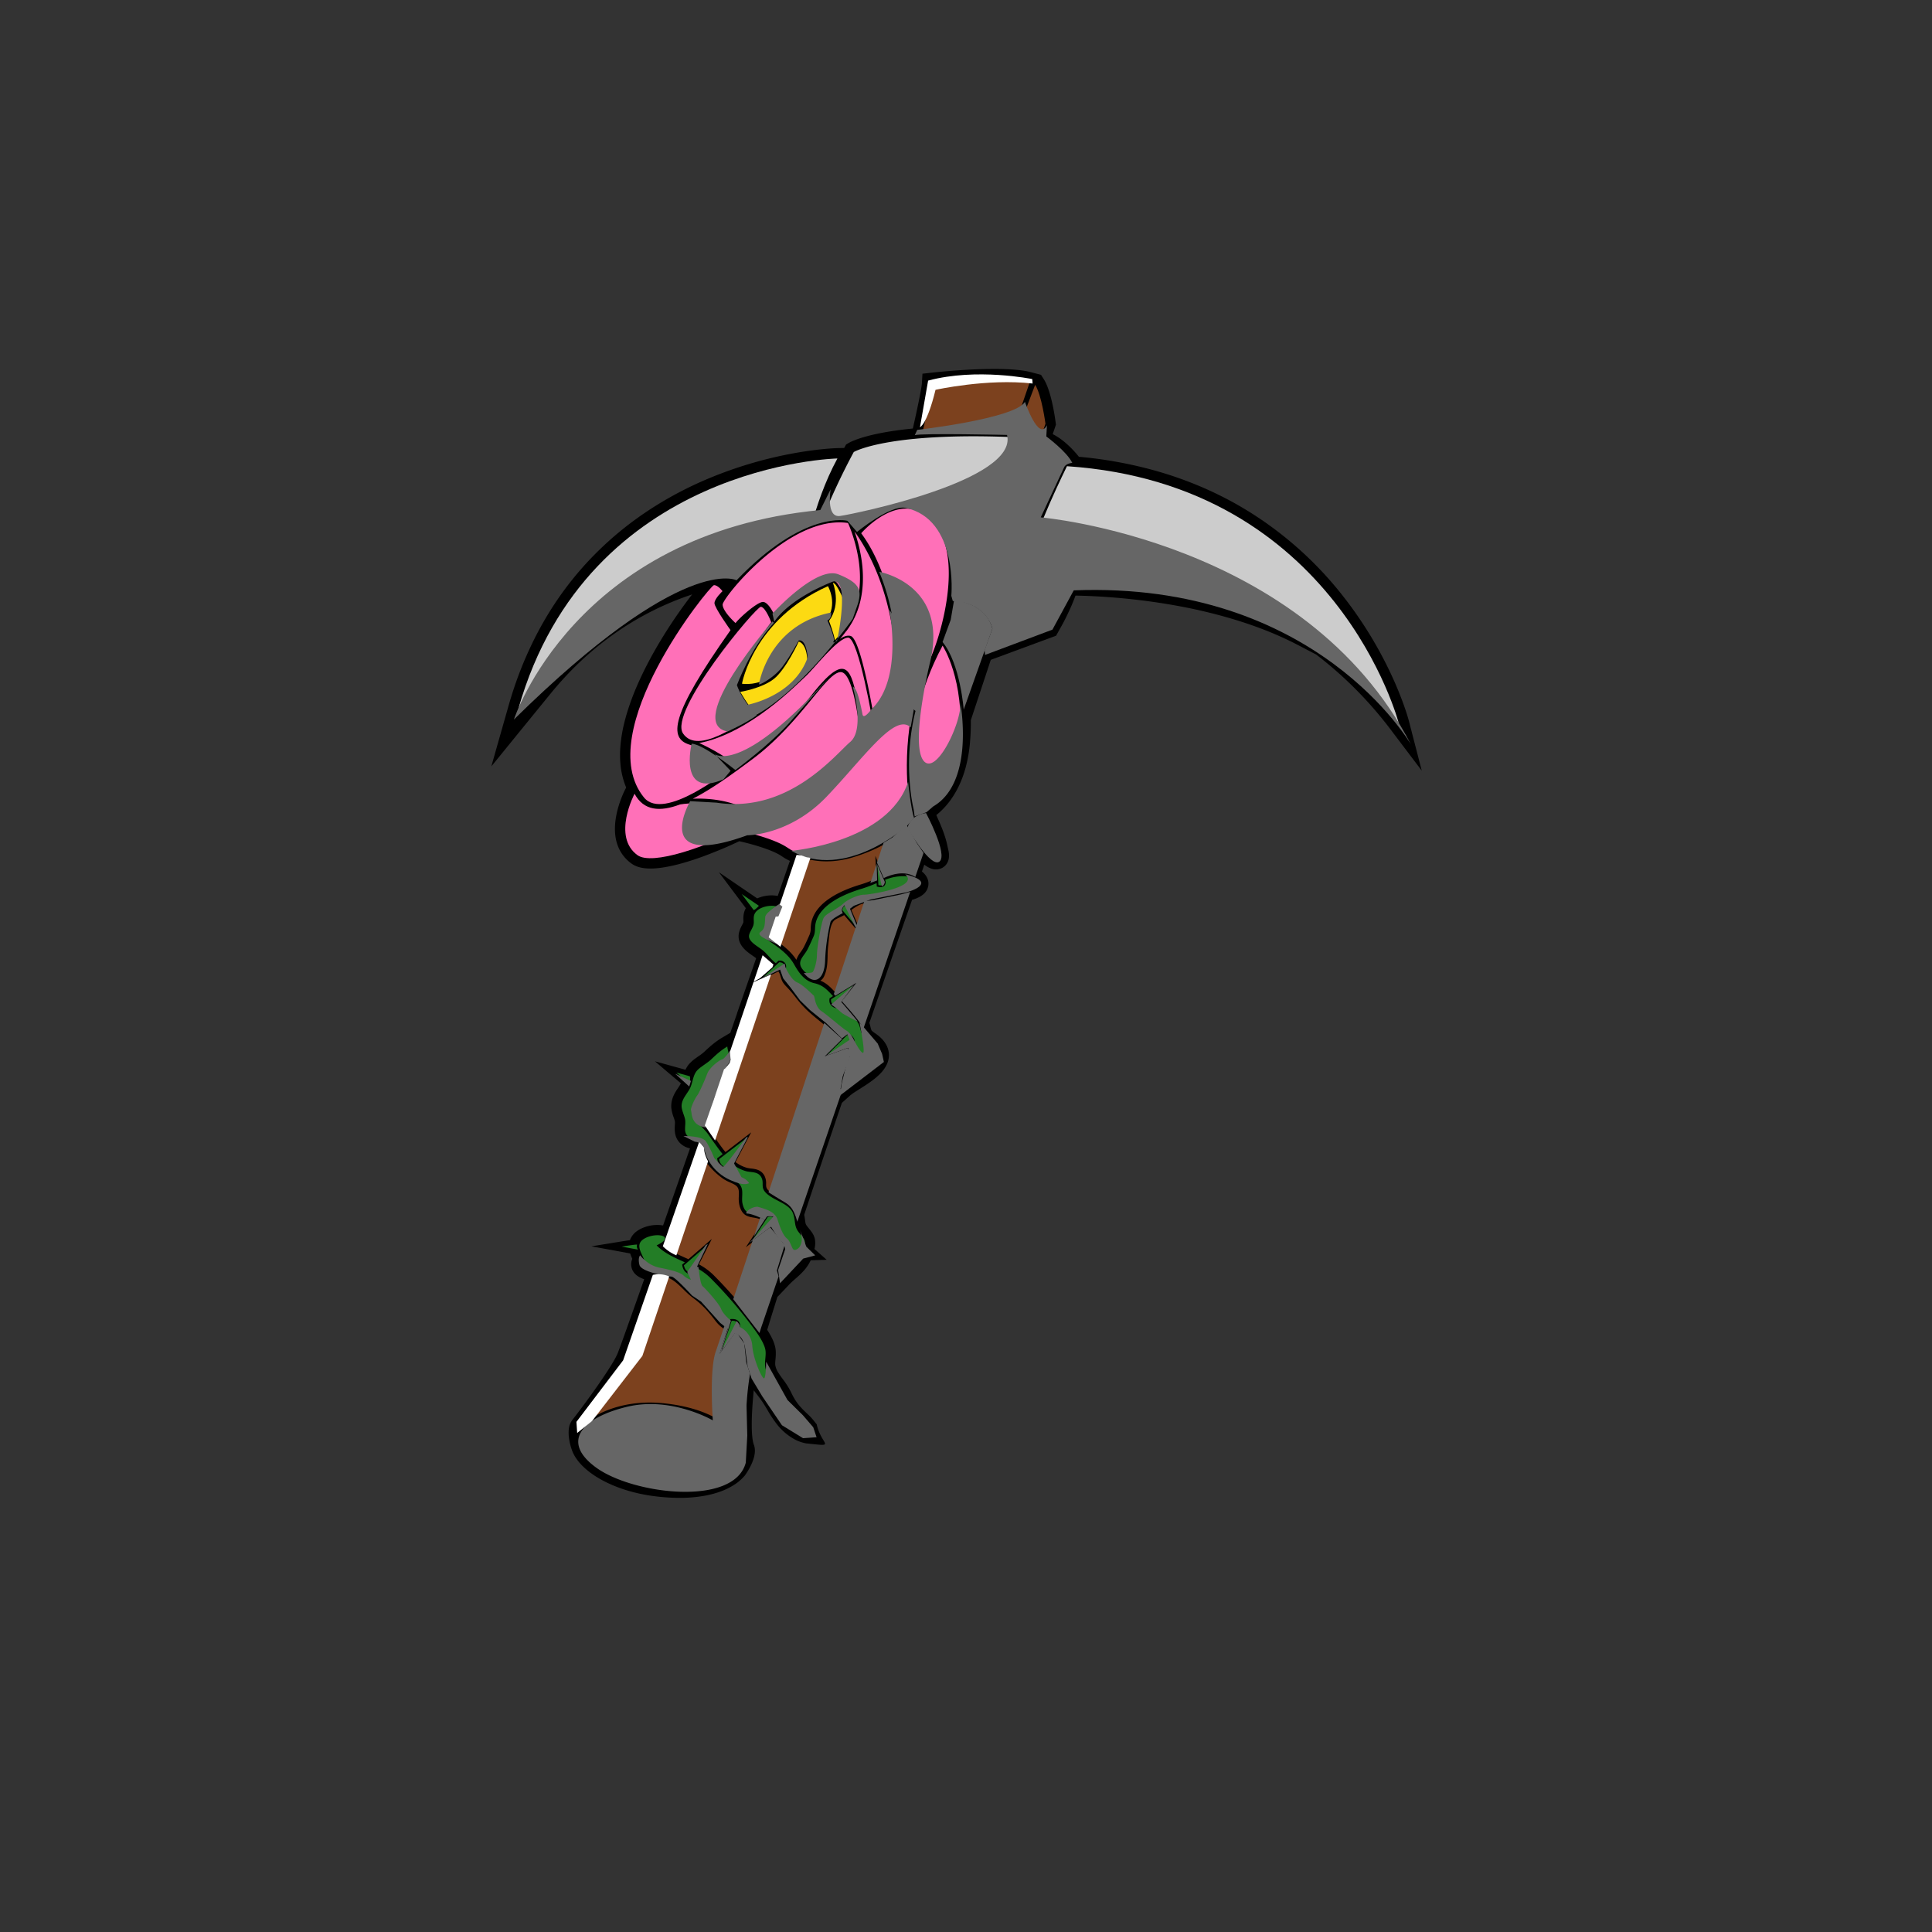 <svg xmlns="http://www.w3.org/2000/svg" viewBox="0 0 2000 2000"><rect x="0" y="0" width="2000" height="2000" fill="#333333" stroke="none"/><defs><style>.cls-1{isolation:isolate;}.cls-2{fill:#ff70b8;}.cls-3{fill:#fcda12;}.cls-4{fill:#ccc;}.cls-5{fill:#237d26;}.cls-6{fill:#7c411e;}.cls-7{fill:#666;mix-blend-mode:multiply;}.cls-8{fill:#fff;mix-blend-mode:soft-light;}</style></defs><g class="cls-1"><g id="Pickaxe_Outline" data-name="Pickaxe Outline"><path d="M1471.78,797.76l-6.48-8.56-22-29.06-3.77-5a406.37,406.37,0,0,0-77-77.54l-18.7-9.78a352,352,0,0,0-37.54-16.8q-7.15-2.73-14.36-5.17-5.24-1.79-10.48-3.42a531.12,531.12,0,0,0-60.3-14.85c-15.6-2.92-30.51-5.08-44.17-6.67-18-2.1-33.89-3.21-46.25-3.79-7-.33-12.87-.49-17.4-.56-1.55,4.34-3.37,8.75-5.25,12.94-2.64,5.93-5.39,11.41-7.61,15.64l-2.16,3.88-5.06,9.07-5.36,2-9.17,3.38-28.92,10.68-14.32,5.29-9.82,3.62-1.5,4.52-.3.91-3.14,9.51-3.42,10.32-6.86,20.72-.84,2.55L1005,745.53c.09,7.07-.15,14.56-.82,22.46a147.75,147.75,0,0,1-4.55,26.55c-.87,3.19-1.83,6.22-2.86,9.09-1.15,3.19-2.39,6.18-3.69,9-7,15.07-16,24.89-23.8,31.12.34.73.63,1.41.86,2s.46,1.11.67,1.57c3.63,8,8.07,18.5,10.19,29.45.05.22.15.68.26,1.12,1,4.19,2.65,11.21-1.72,17A13.23,13.23,0,0,1,969.38,900h-.56c-3.71,0-7.46-1.51-12-4.85l-2.46,7c4.13,3.38,5.89,6.88,6.5,9.89a13.93,13.93,0,0,1-1.71,9.86c-2.92,4.93-8.67,7.76-15,9.63-.13.39-.27.77-.4,1.17-7.45,21.32-17.75,50.87-29.51,84.83q-1.65,4.8-3.35,9.71t-3.37,9.74c-.73,2.11-1.47,4.24-2.2,6.38q-2.43,7-4.9,14.19l-.47,1.36c.5,1.51.86,2.93,1.18,4.22a19.41,19.41,0,0,0,1.1,3.56,17.87,17.87,0,0,0,3.09,2.51l.67.48a49.2,49.2,0,0,1,5.13,4c8.32,7.66,9.51,15.4,9,20.54a22.92,22.92,0,0,1-1.92,7.28c-2.57,5.84-7.38,10.86-12.92,15.28-.44.36-.89.71-1.35,1.06-2.66,2-5.46,4-8.24,5.78-2,1.28-3.89,2.51-5.77,3.69l-3.82,2.43a56,56,0,0,0-6,4.26l-8.58,7.7c-13.46,39.52-25.55,75.34-36.08,107q-1.15,3.48-2.29,6.89l-.67,2c.44,2,.68,3.81.89,5.39.44,3.37.63,4.41,1.92,6.08.78,1,1.49,1.89,2.11,2.67l.3.37c2.68,3.35,5,6.31,5.87,10.69a23.46,23.46,0,0,1-.46,10.14l4.77,4.22,1.67,1.48,6.23,5.51-8,.24-8.52.25a44.09,44.09,0,0,1-7.45,11.11,100.49,100.49,0,0,1-8.28,7.92c-2.45,2.16-5,4.4-7.42,7l-2.54,2.68-4.8,5.06-4,4.19q-1.62,5.13-3.12,9.93l-2.5,8q-2.09,6.75-3.93,12.83l-.86,2.86-.14.46a79.23,79.23,0,0,1,4.93,8.64,40.23,40.23,0,0,1,3.47,9.79,29.89,29.89,0,0,1,.43,3.32,53.84,53.84,0,0,1-.29,8.84c-.11,1.31-.23,2.58-.27,3.7a13.32,13.32,0,0,0,.09,2.36,20.25,20.25,0,0,0,2.87,7.23c.26.43.53.87.81,1.31,1.2,1.86,2.6,3.77,4.08,5.8a83,83,0,0,1,8.59,13.64c1.18,2.51,2.31,4.68,3.5,6.68,3.65,6.14,7.83,10.56,15.32,17.47a58.8,58.8,0,0,1,5.42,6.18c.72.89,1.48,1.83,2.27,2.79a46.92,46.92,0,0,0,3,9.13,59.22,59.22,0,0,0,3.37,6.36c2.51,4.21,3.69,5.75-.6,5.79-2.82,0-8-.6-16.78-1.54a40.79,40.79,0,0,1-11.59-4c-1.46-.81-2.83-1.65-4.14-2.49a60.35,60.35,0,0,1-13.42-12,120.66,120.66,0,0,1-10.55-15.6l-.3-.5c-1.25-2.09-2.55-4.26-3.94-6.47-2.25-3.6-5.2-7.4-8.32-11.41-.63-.81-1.26-1.64-1.91-2.47-.59,6-1,11.51-1.36,16.48q-.46,7.2-.62,13c-.13,5.13-.1,9.5.07,13.17.32,6.76,1.09,11.22,2.1,13.89,4.88,13-9.46,31.75-9.46,31.75l-.16.2a48.27,48.27,0,0,1-11.56,9.82,69.43,69.43,0,0,1-12.88,6.28l-1.51.55a100.53,100.53,0,0,1-14.8,3.91l-.8.15a144.68,144.68,0,0,1-25.81,2.16,209,209,0,0,1-27.08-1.87q-3.81-.49-7.54-1.16c-33.19-5.84-61.1-20.68-72.72-38.35a38.12,38.12,0,0,1-3.88-7.52c-.12-.3-.21-.61-.31-.91,0,0-4.24-11.25-3.11-21.25l.06-.49a18.19,18.19,0,0,1,3.37-8.82c.05-.08.11-.15.17-.23,1.38-1.71,3.4-4.32,5.85-7.56,11.74-15.49,33.24-45.25,40-59,.3-.6.56-1.17.8-1.71.15-.35.37-.88.67-1.66.64-1.63,1.65-4.34,3.21-8.6s3.61-9.94,6.36-17.66c2.11-5.89,4.62-12.93,7.6-21.34,2.25-6.34,4.76-13.47,7.58-21.46l2.38-6.76c-6-2-10.91-5.34-12.8-11.09a14.1,14.1,0,0,1,.49-10,54.78,54.78,0,0,1-2.23-5.57l-34.53-6.36-5.62-1,3.93-.64,12.36-2,14.09-2.3.51-.08c1.94-.31,5.61-.9,9-1.37a15.12,15.12,0,0,1,.77-1.81,20.81,20.81,0,0,1,7.92-8.52c.37-.23.75-.46,1.14-.68l.72-.39a38.77,38.77,0,0,1,17.87-4.35,29.64,29.64,0,0,1,5.91.55c.31-.89.63-1.79.94-2.7q3.7-10.56,7.72-22.06,3.74-10.71,7.78-22.29,3.79-10.87,7.88-22.58l2.55-7.29c.33-1,.68-2,1-2.94a20.45,20.45,0,0,1-10-5.12,20,20,0,0,1-1.41-1.53,18.91,18.91,0,0,1-4.13-9.59,36.06,36.06,0,0,1-.14-7.76,25.9,25.9,0,0,0,.08-3.75,28.82,28.82,0,0,0-1.23-4.13,43.38,43.38,0,0,1-2.44-9.39,22.84,22.84,0,0,1-.06-4.54c.67-7.33,4.2-12.55,7-16.75a40.14,40.14,0,0,0,2.71-4.36,4.28,4.28,0,0,0,.2-.43l-12.17-10.23L678,1098.66l23.53,6.51,8.07,2.23a26.57,26.57,0,0,1,3.36-5.43,38.72,38.72,0,0,1,7.63-6.78c.87-.64,1.76-1.26,2.64-1.88a57.41,57.41,0,0,0,5.47-4.14c1.33-1.26,2.63-2.49,4-3.68a100.46,100.46,0,0,1,9.59-7.88c1.68-1.19,3.44-2.35,5.32-3.46l1.32-.78,2.95-1.74,4.16-2.46,6.11-17.62c.35-1,.69-2,1-3l-.06.06,6.58-18.9,7.49-21.52c0-.1.07-.2.1-.3L782.77,992c-1.13-.92-2.38-1.79-3.77-2.75s-2.83-2-4.34-3.14c-.83-.64-1.67-1.34-2.5-2.09-8.15-7.38-8.35-14.43-6.82-19.74A32.13,32.13,0,0,1,768,958a33.94,33.94,0,0,0,1.56-3.26c0-.35,0-1.24,0-1.9a28.13,28.13,0,0,1,.56-7.63,19.91,19.91,0,0,1,.88-2.77,19.28,19.28,0,0,1,1.09-2.29l-14.65-19.53-5.63-7.51-7.65-10.2,7.65,5.23,18.27,12.48L783.86,930a37.76,37.76,0,0,1,15-3.11,30.92,30.92,0,0,1,6.24.62l2.4-6.93,3.44-9.93c2.44-7,4.7-13.54,6.75-19.47a56.3,56.3,0,0,1-8.25-4.71c-10.45-7.32-35-13.67-43.56-15.5l-.6-.13q-6.82,3.23-13.47,6.14-4.86,2.12-9.59,4c-3.25,1.33-6.45,2.6-9.59,3.78A289,289,0,0,1,703,894.49c-11.5,3-21.56,4.62-29.62,4.62-8.39,0-14.8-1.67-19.59-5.11a39.74,39.74,0,0,1-12.31-14.12c-4.31-8.32-6.51-19.8-3.53-35.54a104.54,104.54,0,0,1,5.14-17.78,98.65,98.65,0,0,1,4.37-9.87l.75-1.43a81.63,81.63,0,0,1-6-25.31c-.05-.58-.09-1.16-.13-1.75-.16-2.56-.23-5.17-.19-7.84q0-3.25.27-6.63A149.76,149.76,0,0,1,646.33,748c.85-3.49,1.84-7,2.94-10.65A260.91,260.91,0,0,1,659.42,710c1.56-3.61,3.19-7.19,4.86-10.71.2-.42.39-.83.59-1.24q2.32-4.85,4.76-9.55,2.5-4.87,5.08-9.57c5.61-10.2,11.37-19.71,16.82-28.18,4.31-6.72,8.43-12.79,12.12-18,4.3-6.1,8.7-12.06,12.85-17.41-8.31,2.77-16.83,6-25.48,9.74-40,17.35-82.8,46-121.09,93L535.5,760.32,518.7,781l-10.08,12.38L513.54,776l12.9-45.36q1.41-5,2.94-9.87a389.14,389.14,0,0,1,23.91-59.57q2-4,4.13-8,7.7-14.41,16.57-27.87,3.15-4.78,6.46-9.45A335.63,335.63,0,0,1,611,578.76q3.31-3.5,6.73-6.87c30-29.88,65.89-54.29,106.75-72.66a426.55,426.55,0,0,1,99.13-30.35c25.84-4.56,42.4-4.94,43.09-5l7.23-.15c.18-.32.35-.65.52-1l1.4-2.56,2.5-1.49c2.25-1.35,19-10.42,66.62-15.06,1.87-8.16,4.26-19,6.18-28.44.69-3.42,1.32-6.65,1.84-9.5.72-3.94,1.23-7.15,1.41-9.14l0-.4c0-.1,0-.18,0-.27l.53-9,8.91-1c1.23-.14,27-3.08,54.14-3.8,3.74-.09,7.5-.15,11.23-.15,15.38,0,27.23.94,36,2.84l12.44,3.26,1.39,2.19,1.47,2.3a35.56,35.56,0,0,1,2.14,3.91c3.22,6.78,5.64,16,7.31,24.12l.09.45c.78,3.82,1.4,7.36,1.85,10.21s.73,4.89.88,6l.32,2.48-.63,1.85-.18.52-2.53,7.34a66.08,66.08,0,0,1,13.15,8.94A102.13,102.13,0,0,1,1114.52,470l2.37,2.86a436.85,436.85,0,0,1,81.23,15,389.18,389.18,0,0,1,43.55,15.34,371,371,0,0,1,39.7,19.55q5.19,3,10.29,6.1c.89.54,1.78,1.1,2.67,1.66a376,376,0,0,1,95.1,85.48,416.84,416.84,0,0,1,54,89.42c1.72,3.89,3.27,7.57,4.66,11l2.91,7.43c5.09,13.42,7.26,21.68,7.38,22.15l.22.84.59,2.29Z"></path></g><g id="Rose_Petals" data-name="Rose Petals"><path class="cls-2" d="M949.21,843.35s-24.6-79.39,26.55-175c0,0,23.14,35,17.8,98.78S949.21,843.35,949.21,843.35Z"></path><path class="cls-2" d="M949.21,728.84s-7.27-5.34-16.17-4.75c0,0,4.16-110.36-41.53-172.06,0,0,41.31-48.29,74.35-12s7.53,120.56-3.74,143.7A138.12,138.12,0,0,0,949.21,728.84Z"></path><path class="cls-2" d="M943.29,740.7s-16.18-17.2-31,3.56S852.35,829.1,768.1,860.55c0,0,32.91,7,47.47,17.21s68.56,29.07,128.32-31.45C943.89,846.31,932.78,801.22,943.29,740.7Z"></path><path class="cls-2" d="M798.36,644.14s-5.79-15.58-10.68-16S691.56,736.7,707.14,759.39s59.63-11.57,73.42-18.69c0,0-19.13-20-20-32.93S798.36,644.14,798.36,644.14Z"></path><path class="cls-2" d="M723.9,769.18s31.15,14.24,36.78,24c0,0,41.24-24,76.84-70.31s42.72-34.71,49.54.3S893,763.54,893,763.54s8.61-9.79,11-13c0,0-15.13-90.78-26.1-90.48s-35,32-44.21,40.35S775.81,759.1,723.9,769.18Z"></path><path class="cls-2" d="M756.24,652.3s-16.62-23.14-16.62-27.89S747.93,612,747.93,612s-4.75-6.52-8.9-6.23S611.65,758,666.64,825.55c20.77,25.51,87.22-28.48,87.22-28.48s-17.8-19.58-39.75-26.11S693.34,741.3,756.24,652.3Z"></path><path class="cls-2" d="M888.59,578.09A159.06,159.06,0,0,0,878.16,542c-.38-.44-.59-.66-.59-.66-60.52-8.46-129.49,77.43-129.49,84.54S761.43,645,761.43,645c4-5.34,20.91-20.47,27.59-21.8s13.79,16,13.79,16c32-36.49,52.06-39.15,59.63-38.71,6.29.37,16.57,27.49,19.86,36.63C891.78,616.64,891.23,594.46,888.59,578.09Z"></path><path class="cls-2" d="M884.59,550.15a162.73,162.73,0,0,1,7,27.45c3.37,20.9,3.41,51-15.55,75.83l-.08-.06c-3.36,4.62-6.51,8.12-6.51,8.12s6-4.67,11.2-3.11c11.05,3.34,24.48,87.22,24.48,87.22,11.12-16,21.8-17.8,21.8-17.8C933.92,630,899.81,571.18,884.59,550.15Z"></path><path class="cls-2" d="M703.88,832.78c-20.51,7.75-37.5,6.69-47-11.09,0,0-23.58,44.5,3.12,63.63,14.74,10.56,69.88-6.94,123.9-35.75C752.54,826.21,711.67,831.5,703.88,832.78Z"></path><path class="cls-2" d="M870,695.76c-15.13.89-41.38,53-90.77,89.89-21,15.68-42.6,31.28-62.07,41.18a138.58,138.58,0,0,1,14.4.16c15.51,1,37.84,5.33,56.75,20.18,42.27-23.06,83.15-52.79,102.61-81.1C890.92,766.07,885.13,694.87,870,695.76Z"></path></g><g id="Inner_Petals" data-name="Inner Petals"><path class="cls-3" d="M766.32,716.23s12.91,22.69,17.8,22.69c0,0,40-29.81,51.62-43.61,0,0,2.67-27.59-8.9-31.15,0,0-13.35,28.93-25.81,38.72S766.32,716.23,766.32,716.23Z"></path><path class="cls-3" d="M768.1,707.77s11.57-66.3,89-101c0,0,11.12,19.13-2.23,36,0,0,7.12,16.91,7.57,22.7,0,0-15.58,16-22.7,24,0,0-4-30.26-12.46-27.59s-10.68,24-26.69,36.49S768.1,707.77,768.1,707.77Z"></path><path class="cls-3" d="M862.22,603.42s9.12,21.36-4,39.38c0,0,5.34,14,6,20,0,0,12.46-13.35,16.46-23.36C880.68,639.47,867.33,602.53,862.22,603.42Z"></path></g><g id="Pickaxe_Iron" data-name="Pickaxe Iron"><path class="cls-4" d="M1448,748.71S1384,501.3,1104.51,482.61c0,0-35.6,72.09-36.49,92.56C1068,575.17,1303.87,558.26,1448,748.71Z"></path><path class="cls-4" d="M1068,578.28s22.25,24.47,34.71,27.59c0,0,139.73-3.12,246.08,52.51C1348.81,658.38,1226,570.27,1068,578.28Z"></path><path class="cls-4" d="M1106.29,476.82s-16.91-20.47-31.15-20.47c0,0-34.71,64.08-55.62,141.51,0,0,25.36,33.82,67.19,50.28,0,0,11.57-20,17.36-37.38,0,0-25.81-5.92-45-33C1059.12,577.77,1088.05,487.06,1106.29,476.82Z"></path><path class="cls-4" d="M1071.58,453.68s-51.17,108.58-57.84,146c0,0-10-.68-27.2-1.14.61-21.61-2.87-45.49-17.38-61.45-9-9.94-19.56-15-31.22-15-24.18,0-45.11,21.84-49.13,26.3a102.58,102.58,0,0,0-8-10.08l-1.08-1.13-1.54-.22a65.85,65.85,0,0,0-9.16-.63,78.74,78.74,0,0,0-18.23,2.23,700.16,700.16,0,0,1,33-70.62S922.51,444.78,1071.58,453.68Z"></path><path class="cls-4" d="M866.89,474.6c-13.28,24.35-21.74,50.59-26.25,66.95-12,4.25-23.56,10.69-34,17.84-193.3,17.63-270,174.19-270,174.19C608.8,479.94,866.89,474.6,866.89,474.6Z"></path><path class="cls-4" d="M796.83,566.57c-4.71,3.65-9.1,7.33-13.09,10.89-5.14,4.57-10.23,9.48-15,14.48-54.66,8-138.13,34.73-207,119.37C562.77,709.27,630.79,587.72,796.83,566.57Z"></path><path class="cls-4" d="M1021.15,673.36l63.48-23.44s-55.47-24-68.52-48l-27,.88a56.56,56.56,0,0,1-1.48,16.91s33.82,2.38,41.53,31.45Z"></path></g><g id="Rose_Stem" data-name="Rose Stem"><path class="cls-5" d="M840,1484.35c-4.22-.72-8.38-1.61-11.8-3.52-15.12-8.42-19.69-19.33-28.49-33.36-8.32-13.29-23.27-26.72-25.35-42.62-1.5-11.61,1.85-18.3-9.85-26-.36-.23-.7-.46-1.05-.67l2.28-3,.09-.33c.12-.39,1.08-3.94-1-6.68-1.36-1.82-3.61-2.73-6.67-2.73l-.83,0-1.22.06-2.44,7.3a29.28,29.28,0,0,1-9.36-8.17c-7.23-9.52-14.06-17.35-24-24.59-9-6.5-17.59-19.11-28.66-22-5.43-1.44-36.66-2.45-24.78-13.85-3.36-8.3-9.26-16.1-.29-21.71,11.88-7.43,34.22-3.28,13.16,6.73,8.11,8.21,18.71,12.76,29.23,17.51l-2.83,2.44.19,1c1.51,7.95,6.92,8.8,9.18,8.8a9.77,9.77,0,0,0,2.41-.3l.74-.21,2.86-5.63a60.37,60.37,0,0,1,13.7,9.94,461.74,461.74,0,0,1,47.45,55.71c3.41,4.75,8.48,12.73,9.62,18.66,1.08,5.68-1,12.08-.11,17.83,1.84,12,12.15,20,17.24,30.88,5.65,12.07,11,18,21.24,27.47C832.6,1475.15,836.06,1480,840,1484.35Z"></path><path class="cls-5" d="M951.87,844.14c6-2.42,7.18,3,9.25,7.57,3.93,8.62,7.63,17.85,9.41,27,.61,3.1,3.13,10.42-1.62,10.62-3.37.15-11.61-7.43-13.23-10-2.83-4.51-5.78-9.44-8.74-14.15-1-1.59-1.44-4.29-2.62-5.71-2.47-2.95-3.66-4.71-1.73-7.74C943.81,849.87,949.65,845,951.87,844.14Z"></path><path class="cls-5" d="M757.42,1367.24l-9.49,28.48,16.17-21.36S766.32,1366.8,757.42,1367.24Z"></path><path class="cls-5" d="M708,1309.84l23.14-20L717.37,1317S709.81,1319.18,708,1309.84Z"></path><path class="cls-5" d="M659.52,1288.48c.2-.64-16,2-16,2l16.91,3.12A5.91,5.91,0,0,1,659.52,1288.48Z"></path><path class="cls-5" d="M744.37,1199.93l27.88-21.36-16.31,30.85S746.15,1210,744.37,1199.93Z"></path><path class="cls-5" d="M794.8,1259.85l-15.43,23.44,23.14-17.8S802.81,1257.48,794.8,1259.85Z"></path><path class="cls-5" d="M834.48,1292.41s-.52,5-2.08,7.12l9.79-.3Z"></path><path class="cls-5" d="M713.22,1121.31l-13.05-11,13.94,3.85A9.33,9.33,0,0,1,713.22,1121.31Z"></path><path class="cls-5" d="M877,1071.47l-19.88,19.88,25.51-9.2S885.58,1074.74,877,1071.47Z"></path><path class="cls-5" d="M860.36,1034.39l22.55-14.24-17.21,21.66S859.47,1040.62,860.36,1034.39Z"></path><path class="cls-5" d="M806.67,996.12l-16,14.84L812,1000.57S812.3,996.12,806.67,996.12Z"></path><path class="cls-5" d="M780.26,942.13,767.8,925.52l17.8,12.16S782.64,941.24,780.26,942.13Z"></path><path class="cls-5" d="M871.93,942.13l15.43,18.1-10.09-23.14S872.82,936.2,871.93,942.13Z"></path><path class="cls-5" d="M909.31,916.32l-.89-19.87L915,912.76S915.84,917.81,909.31,916.32Z"></path><path class="cls-5" d="M873,1126.11c.31-5,2.66-10.88,3.74-15.78,1-4.61,3.71-7.35,5.31-11.72a11.56,11.56,0,0,0,.45-7.86,27.64,27.64,0,0,0-2.39-5.81l3.86-1.38.29-.74a10.28,10.28,0,0,0-.15-7.38c-1.1-2.52-3.29-4.41-6.51-5.62l-1.07-.42-4,4a63.1,63.1,0,0,0-5.35-6.18c-9.15-9-19.92-16.41-29.33-25.39-7.53-7.16-12.66-15.54-19.86-22.88-4.57-4.66-4.3-5.13-6.07-10.64a21.3,21.3,0,0,0-2.08-4.71l3.88-1.89.07-1a6,6,0,0,0-1.57-4.3,7.25,7.25,0,0,0-5.55-2H806l-2.91,2.7,0,0c-3.95-3.17-7.34-7.34-10.9-11-4-4.11-8.69-6.25-12.79-9.95-7.73-7-2.45-10.45.28-17.7,1.37-3.66,0-7.07.91-10.72,2-8.24,15.4-11.33,22.81-9.59,11,2.59-4.38,7.6-6.79,10.41-2.6,3,1,10.68-.53,14.72-2.76,7.14-5.92,6.67,1,11.43,9.21,6.35,19.2,13.43,24.79,23.3,5.21,9.17,10.85,17.48,21.35,19.86,8.88,2,13.18,6.91,19.11,13.29l-3.54,2.25-.12.81c-.9,6.26,4,8.9,6.77,9.42l1.06.19,3.58-4.51c2.32,2.44,4.61,4.9,6.82,7.45,3.44,4,8.48,7.63,11.28,12,2.72,4.24,2.47,9.25,4.86,13.41s7.57,6.41,10.9,9.47C924.29,1100.4,883.9,1116.31,873,1126.11Z"></path><path class="cls-5" d="M934.6,922.93c-6.47,1.3-13,2.1-19.34,3.88-8.76,2.46-19.82,2.15-27.91,6.08a57.4,57.4,0,0,0-7.83,4.9l-1-2.26-.91-.18a4.11,4.11,0,0,0-1-.09c-1.29,0-5.57.48-6.49,6.61l-.12.8.94,1.11c-3.7,2-8.55,3.59-11,6.33-5.9,6.61-5.92,20.08-7,28.29-1.23,9,.32,19.27-2.83,27.83-2.32,6.31-3.77,6.19-10.15,3.57-4.21-1.72-6.29-2.8-8.93-6.07-6.9-8.53,1.09-13.45,5-21.11,2.36-4.67,4.22-8.77,6.25-13.44s1-8.66,2.07-13.55c4.42-19.87,31.25-30.77,48.52-35.87a140.89,140.89,0,0,0,14.6-5.53l.17,3.53,1.31.3a11.77,11.77,0,0,0,2.56.32,5.2,5.2,0,0,0,4.18-1.7,5.48,5.48,0,0,0,1.05-4.22l0-.19-.6-1.52c1.65-.62,3.32-1.19,5-1.71,6.87-2.09,19.81-3.65,26.06,1.06C957.66,918,940.49,921.75,934.6,922.93Z"></path><path class="cls-5" d="M831.9,1293.93c-3.95,14.85-13.57,19-23.46,29.37-.9-3.4-.46-14.07.45-16.68,2.19-6.29,8.49-7.71,6.5-15-1.4-5.16-10.6-12.91-13.43-17.83-.73-1.27-1.48-2.58-2.29-3.88l4.59-3.54,0-.83a9,9,0,0,0-2.12-6.07,6.31,6.31,0,0,0-4.67-1.86,11.17,11.17,0,0,0-3.22.52l-.62.18-1.69,2.56a16.51,16.51,0,0,0-4.15-2.26c-9.25-3.41-16.25.23-19.14-12.61-1.26-5.61,1-12.51-1.49-17.62-3.06-6.27-10.62-7-16.48-11a72.56,72.56,0,0,1-15.74-15c-4.11-5.68-2.43-13.9-6.35-19.21-4.12-5.58-12.66-3.17-16.81-7.21-4.31-4.2-1.83-10.27-2.44-16.1-.51-4.86-4.18-10.76-3.71-16,.63-6.92,5.77-11.5,8.66-17.31s2.87-12.83,6.94-17.91c3-3.72,10.79-8,14.77-11.73,5.21-5,10.28-9.63,16.93-13.57v.29c.38,4,4.06,13.95-.17,16.89-1.51,1-4.37.25-6.2.86a12.77,12.77,0,0,0-4.74,3.17c-6.19,6.17-8.09,15.4-11.76,23-5.27,11-15.77,23.59-7.67,34.29,3.32,4.4,8,8.32,11.16,12.94s6.41,9.16,9.77,13.77q2.32,3.2,4.78,6.2l-5.71,4.38.18,1.07c1.84,10.44,11.17,11,13,11H756l1-.07,2.65-5a38.53,38.53,0,0,0,12.63,6.27c5.34,1.48,12.69,0,16,6.64,2.9,5.84-1.15,9.9,4.51,15.69,8.17,8.36,24.35,11,28.19,21.45,2.88,7.81.72,12.8,5.89,19.48C833.54,1284.21,834.64,1283.66,831.9,1293.93Z"></path></g><g id="Pickaxe_Handle" data-name="Pickaxe Handle"><path class="cls-6" d="M771.75,1420.71c-5.62,43.85-4.34,69.32-1.3,78.47-4.11-9.48-18.78-39.15-81.59-46.33-57.22-6.53-87.13,23-88,23.84.79-1,38.79-49.53,48-70.67,2.19-5,13.91-37.89,30.58-85.29,1.94.31,4,.59,6,.87s4.13.53,4.9.74c6.08,1.6,11.79,7.17,17.31,12.55a92.31,92.31,0,0,0,9.89,8.79c9.45,6.84,16.07,14.41,23.11,23.68a34.09,34.09,0,0,0,11.47,9.77l-9.42,28.29,17.9-23.65c.43.27.87.54,1.32.84,7,4.56,7.09,7.78,7.32,14.84a77.94,77.94,0,0,0,.57,8,39.25,39.25,0,0,0,2.75,10C772.25,1417.51,771.93,1419.29,771.75,1420.71Z"></path><path class="cls-6" d="M810.61,1290c-1.63,5-3.24,9.91-4.79,14.71-.1.25-.21.49-.3.74s-.16.59-.25.93c-8.26,25.51-15.44,48.22-21,66.78a467.59,467.59,0,0,0-45.94-53.55,65.53,65.53,0,0,0-14.81-10.75l13.37-26.33-24.23,21h0l-3.36-1.51c-7-3.16-13.72-6.18-19.57-10.23l2.24-6.38a7.44,7.44,0,0,0,.84-2.39c10.34-29.53,21.83-62.44,33.71-96.53a25.36,25.36,0,0,1,1.72,6.63c.63,3.66,1.33,7.81,3.9,11.35a76,76,0,0,0,16.6,15.86,41.87,41.87,0,0,0,7.1,3.74c4.21,1.88,6.85,3.17,8.2,5.94,1,2.11.91,5.1.8,8.26a32.89,32.89,0,0,0,.42,8.56c2.6,11.59,8.83,12.62,14.83,13.62a34.55,34.55,0,0,1,6.55,1.55,12.74,12.74,0,0,1,3.41,1.91l-18,27.28,24.77-19.05c.73,1.18,1.41,2.35,2,3.47a52,52,0,0,0,6.18,7.75A75.61,75.61,0,0,1,810.61,1290Z"></path><path class="cls-6" d="M799.77,1000.08l-12.55,11.63q3.15-9.06,6.18-17.81A65.31,65.31,0,0,0,799.77,1000.08Z"></path><path class="cls-6" d="M877.78,1090.56c-18.7,54.5-37.88,111-54.72,161.67-3.35-5.71-9.7-9.06-15.89-12.32-4.35-2.29-8.85-4.66-11.82-7.69-2.28-2.33-2.28-3.93-2.28-6.56a17.21,17.21,0,0,0-1.57-8.23c-3.26-6.57-9.52-7.28-14.09-7.81a30.49,30.49,0,0,1-4.13-.67,35.72,35.72,0,0,1-11.9-6l16.25-30.73L751,1192.63c-1.64-2-3.21-4.06-4.73-6.14-3.42-4.69-6.7-9.36-9.72-13.71a49.31,49.31,0,0,0-3.69-4.56c7.55-21.67,15.18-43.65,22.74-65.38,2.24-2,2.88-4.94,2.8-8,9.53-27.41,18.86-54.3,27.65-79.6l19.77-9.61a15.35,15.35,0,0,1,1.88,4.1c.2.63.37,1.2.53,1.71,1.41,4.51,2,6,6.61,10.69a131.72,131.72,0,0,1,8.81,10.3,121,121,0,0,0,11.15,12.69c4.64,4.42,9.62,8.49,14.43,12.43,5,4.14,10.24,8.4,14.86,12.91a58.48,58.48,0,0,1,5.3,6.16l-19.16,19.16,25.69-9.26A27.18,27.18,0,0,1,877.78,1090.56Z"></path><path class="cls-6" d="M934.24,927.53c-12.48,35.74-27.77,79.72-43.94,126.62a61.33,61.33,0,0,0-5.85-6.1,59,59,0,0,1-4.26-4.27c-2.4-2.77-4.9-5.45-7.38-8l18-22.69-24.74,15.63c-.39-.41-.76-.81-1.12-1.21l-.05,0c-4.73-5.11-8.93-9.65-15.66-12.37,3-1.64,4.24-5.14,5-7.27,2.23-6.07,2.36-12.56,2.5-18.83a86.25,86.25,0,0,1,.57-9.93c.23-1.71.41-3.59.61-5.58.7-7.19,1.59-16.15,5.34-20.35,1.12-1.26,3.65-2.44,6.1-3.58,1.52-.71,3.08-1.44,4.52-2.28l19.84,23.28L881.33,942a55,55,0,0,1,8-5.06c4.23-2.07,9.88-2.85,15.34-3.62a89.94,89.94,0,0,0,11.82-2.18,123.09,123.09,0,0,1,12.46-2.6C930.66,928.19,932.45,927.87,934.24,927.53Z"></path><path class="cls-6" d="M950.85,880c-2.46,7-5.2,14.84-8.18,23.35a34.31,34.31,0,0,0-7.79-.82,54.74,54.74,0,0,0-15.08,2.22q-2.76.84-5.4,1.83L906.17,886l1.05,23.45-1.81.77a131.85,131.85,0,0,1-13.84,5.24c-20.94,6.19-46.9,18-51.6,39.17a34.59,34.59,0,0,0-.71,6.36,17.36,17.36,0,0,1-1.11,6.39c-2,4.61-3.82,8.64-6.13,13.21a41.43,41.43,0,0,1-3.14,4.91,28.68,28.68,0,0,0-4.48,8.11c-6-9.37-15.41-16.13-23.4-21.66,3.45-9.94,6.75-19.46,9.86-28.46a5.71,5.71,0,0,0,.8-2.28l18.57-53.6c9.41,3.27,28.44,7.37,53.34-.31,29.49-9.1,45.23-21,54.33-29.38a18.89,18.89,0,0,0,3,4.43,13.2,13.2,0,0,1,.73,1.79,17.13,17.13,0,0,0,1.54,3.43c1.46,2.33,2.93,4.73,4.36,7.06l.11.2.06.1Z"></path><path class="cls-6" d="M605.51,1480.39c9.85-11.19,52.33-30.64,93.49-21.18s65.62,27.1,68.88,45.62-25.92,41.75-90,33.33C624.85,1531.18,588,1500.28,605.51,1480.39Z"></path><path class="cls-6" d="M955,447.6s9.49-40.94,10.08-51c0,0,72.24-8.31,100.79-.6l-17.73,51.62S995.34,439.89,955,447.6Z"></path><path class="cls-6" d="M1071.58,398.36l-18.69,49.24s20.18,2.16,24.92,4l4.45-12.95S1078.4,409,1071.58,398.36Z"></path><path class="cls-6" d="M999.5,728.24l26.1-78.91s-9.49-22-33.23-25.51c0,0-3,27.29-11.86,40.94C980.51,664.76,997.71,680.78,999.5,728.24Z"></path></g><g id="Pickaxe_Shaing" data-name="Pickaxe Shaing"><path class="cls-7" d="M994,726.19c-.06-.41-.13-.81-.22-1.18C993.77,725,993.85,725.42,994,726.19Z"></path><path class="cls-7" d="M994,726.19c2.81,19.39-25,78.62-38.2,61-13.42-18,6.91-101.27,6.91-101.27,19.95-81.33-52.56-94-52.56-94a225.69,225.69,0,0,1,12.91,43.18l-2.55-4.43s15,72.12-18.41,103.57c0,0-8.06,11.13-9.21,5.37s-5.37-28.77-10-28.38c0,0,12.66,43.73-2.69,56.77s-63.68,74.42-138.48,62.91l-27.24-1.53s-41.43,71.74,59.08,35.29c0,0,43.73.38,82.47-40.28s70.59-87.08,86.7-71.35l3.07-17.65-.18-1.13,2.1,1.71-.21.86c-13.48,55.24-1.71,100.89-1.71,100.89l1.06,7.48s12-4.22,12.27-4.41,7-6,7-6C1007.2,810.8,995.77,736.41,994,726.19Z"></path><path class="cls-7" d="M716,769.89s-14.2,57.16,33,36.83l7.28-8.83-16.49-17.26s27.24,22.63,119.69-80.94c0,0-21.49,24.93-41.82,47.95s-56.39,49.48-56.39,49.48S727.93,770.27,716,769.89Z"></path><path class="cls-7" d="M799.66,643.3S707.6,749.17,753.25,757.23c0,0,20.14-9.21,30.11-16.69,0,0-14.39-14.19-20.52-31.26,0,0,14.38-38.94,38.36-64.64Z"></path><path class="cls-7" d="M799.66,635.24s45.27-49.87,68.29-40.66,23.78,16.88,20.33,29.92l-5.22,15.1-.34,1s-50.7,72.5-100.57,99.87l-9-10.74s48.59-8.44,62.92-49.11c0,0-1-18.92-9.21-17.64,0,0-10,18.41-17.65,28.13s-21,17.39-23.52,17.39c0,0,8.95-61.12,74.67-74.42,0,0,.77,6.14-3.83,8.18,0,0,7.25,16.22,6.75,20.78a1.54,1.54,0,0,1-.36,1c-2.3,2.3,3.58-.51,3.58-.51s13.81-63.94-3.84-61.63c0,0-43.73,16.11-61.12,41.68Z"></path><path class="cls-7" d="M819.23,880.75s100.12-8.44,120.84-71.35c0,0,3,28.87,6.13,37.12l-7.09,8.24S874.72,912.72,819.23,880.75Z"></path><path class="cls-7" d="M532,744.83S594.43,552.51,849.15,528l10.74-21.49s-5.11,29.67,9.72,27.62,184.64-36.82,172.88-83.88c0,0-88.74-2-95.52.26l2.56-5.5s100.89-11.51,111.5-29c0,0,14.2,41.43,22.76,24.17l-.64,11.63s21.49,15.86,26.86,27.37c0,0-6.52.38-8.44,4.6s-24.17,51.79-24.17,51.79,273.52,23.4,383.23,235.16c0,0-97.44-169.56-349.09-159.59l-22.06,40.67L1019.67,678l-.39-5.18,8.06-22.05s-5.56-26.86-41-28.58l-1.53-5.37s7.44-79.57-47.57-91.11c-15.54-3.26-50.06,24.93-50.06,24.93l-10-11.51s-44.5-11.7-114.7,61.57C762.45,600.71,708,571.5,532,744.83Z"></path><path class="cls-7" d="M997.61,734.6s-3.45-47.38-21.87-70l8.44-23,3.45-20.14s32.42,1.53,39.71,29.35Z"></path><path class="cls-7" d="M939.43,857.23s1.66-13.05,19.18-15.61c0,0,23,43,13.94,50.26S939.43,857.23,939.43,857.23Z"></path><path class="cls-7" d="M908,911.44,901,914c2.49-7.57,4.69-14.28,6.56-20Z"></path><path class="cls-7" d="M791.7,1262.64l-11.24,17.41q3.19-9.71,6.57-19.91Z"></path><path class="cls-7" d="M776.41,1422.23a301,301,0,0,0-3.6,32.8l.77,31.07-1.54,28c-11.89,45.65-116.23,33-154.59,5.37s-13.43-52.55,32.22-63.29,88.23,14.19,88.23,14.19S734.07,1418.2,741,1399c.83-2.3,3.95-11.63,8.82-26.26l3.55,2.18L745,1401.51l15.83-21.77,3.16,1.63,6.52,9.5s1.92,17.93,1.92,18.7C772.43,1410,774.7,1417,776.41,1422.23Z"></path><path class="cls-7" d="M804.27,1315.1l1.75,6.26c-9.06,26.53-15.51,45.39-17.86,52.34q-1.06,3.12-2,6.23l-27.1-35c5.75-17.35,12.59-38.06,20.16-61l18.08-13.41,15,18.32Z"></path><path class="cls-7" d="M879.2,1087.77v8.06l-6.78,18.29-2.3,13.17,2.12.5c-16.4,48-32.85,96-46.84,136.92-4.41-16-9.46-18-15.85-21.83-4.47-2.63-10.42-6.35-14-8.6,18.35-55.66,38.93-118.16,57.74-175.35l18.49,16.7-18,17.9,23.66-8.56Z"></path><path class="cls-7" d="M942.25,923.24c-11.49,33.58-29,84.82-48.24,141-7-11-22.61-27.82-22.61-27.82l15.09-19-21.87,13.43-1.41-2,31.54-95.92,9.77-1.24,28.39-5.87Z"></path><path class="cls-7" d="M956.05,882.92l-8.54,24.94c-13.7-9.1-32.63,1.15-32.63,1.15l-7-16,6.75-20.53,9.08-5.5,14.7-13.17,10.49,18.67Z"></path><path class="cls-7" d="M662.71,1299.47s7.29,10.36,20.14,12.85,21.68,5,24.94,8.25a17.19,17.19,0,0,0,7.48,4.22l-3.84-8.06,19.18-27.81,2.11-1.15-11.12,23.4,1.53.77s1.54,17.45,4.22,19.56,17.07,18,19.18,23.59,10.17,12.09,10.17,12.09l-10,31.45,15.92-31.07s4.22,4.41,3.27,6.14a23.27,23.27,0,0,1,12.85,19.37c1.15,14.39,9.59,32.61,11.89,33.76s2.49-17.26,2.49-17.26l22.06,39.7L831.12,1465l10.74,12.47,3.45,10.35-14,1-21.86-13.42-20.34-29.93L778,1427l-4-12.27L771.28,1395s-1.44-11.8-10.55-14.72l-16,21.62,8.68-26.18-7.82-6.23-19.82-22.06-9.39-6.33s-17.59-19.37-21.23-19.56-31.27-4.61-33.18-12.09S662.71,1299.47,662.71,1299.47Z"></path><path class="cls-7" d="M756.31,1087.14s-6.64,9.33-8.82,9.59-12.78,7.93-15.34,14.7-8.06,19.44-10.36,22.51-7.29,13.17-6.39,15.73-.39,15.34,15,17.39l8.82-29.8,13.3-34.14a16.48,16.48,0,0,0,4.35-13.68Z"></path><polygon class="cls-7" points="698.9 1111.56 715.27 1118.98 713.48 1124.73 698.9 1111.56"></polygon><path class="cls-7" d="M767.57,1218.59l-7.67-14.19,14.32-27.24-1.67.13s-22.37,30.94-24,30.56-9.21-9.08-9.21-9.08-4.48-11.38-8.57-17.26-23.27-5.5-23.27-5.5l11.76,5.88s8.7.26,9.85,7.55,7.8,23.65,27,32.22c13.42,6,17,3.92,19.4,3.22C773.38,1220.79,767.57,1218.59,767.57,1218.59Z"></path><path class="cls-7" d="M834.7,1290.58l-6.52-17.52c5.88,17.14-4.22,22.13-6.52,20.59s-3.2-8.44-7-11.51-6.9-10.61-9.59-19.18c-2.6-8.31-10.51-10.84-21-13.79-7.83.4-14.3,7.14-10.3,7.14,4.85,0,18,6.33,18,6.33l2.21-3.39a16.75,16.75,0,0,1,6.52.26l-24.55,27,22.25-16.62s7.42,12.78,10.74,15.34,3.84,8.06,3.84,8.06l-7.29,21.48,2,13.68,24-25.57,12.41-3.33Z"></path><path class="cls-7" d="M809.45,934.08s-16.88,10.16-17.27,15,0,10.35-2.68,13.62-10.74,4.22,15.15,14.76l-6.33-6.9,13-32.61Z"></path><path class="cls-7" d="M788.35,1013l23.88-15.53a20.6,20.6,0,0,1,.76,3.64s5.66,13.14,12.28,15.92,16.5,13.24,17.26,13.72,1.15,11.5,7.87,16,22,18,25.6,20c4.41,2.49,7.42,8.69,7.42,8.69s7.35,14.9,10,14.42-3.74-31.74-3.74-31.74l18.89,22.15,4.6,10.74,1.83,8.34-45.56,34.82,1.92-12.57,4.7-19.27,3.26-8.06-1.34-9.59-23.4,8.54,24.93-16.79-2.3-5.75-5.66,4.31-16.11-15.72-17-13.72-10.26-10L818,1021.83l-7.29-9.11-3.16-9Z"></path><path class="cls-7" d="M860.47,1039.89l23.78-20.71-13.36,18s11.57,13.42,12.53,14.7,4.47,5.56,4.47,5.56-14.57-6.78-17.58-9.85S860.47,1039.89,860.47,1039.89Z"></path><path class="cls-7" d="M832.08,1007.15s7.67.58,9.21-.95,4.41-10.55,4.41-17.84,4.41-33,6.9-38,14.2-9.21,20.14-14.77,17.46-9.59,21.68-9.4,58.31-7.67,42.58-21.1c0,0,17.07,3.65,16.69,9.21s-15.35,9.4-15.35,9.4l-37,7.48-17.45,6.52-4,3.07,9.08,22.06-3.77-3.65-11-22.12s-2.94,3.07-2.69,5.18a5.92,5.92,0,0,0,1,3s-12.15,6.08-12.79,9.21a202.69,202.69,0,0,0-5.56,39.83C853.56,1014.35,842.82,1020.87,832.08,1007.15Z"></path><path class="cls-7" d="M912.83,917.58l-5-23.21L916,913S915.58,916.62,912.83,917.58Z"></path></g><g id="Pickaxe_highlight" data-name="Pickaxe highlight"><path class="cls-8" d="M692.77,1321.36,665,1403.62l-52.17,67.52-15.34,12.27-.77-11.51,48.34-63.68,30.75-88.45A27.59,27.59,0,0,1,692.77,1321.36Z"></path><path class="cls-8" d="M733,1202.19l-32.84,97.34a44.5,44.5,0,0,1-14-9.41l37.45-107.68c2.5,1.38,5.31,5.78,5.31,5.78C728.77,1193.31,731.13,1198.76,733,1202.19Z"></path><polygon class="cls-8" points="798.22 1008.71 740.23 1180.63 729.62 1165.05 737.9 1141.23 749.67 1106.43 750.18 1106.7 755.29 1100.43 756.32 1097.11 755.66 1088.73 780.02 1016.73 798.22 1008.71"></polygon><polygon class="cls-8" points="789.45 988.86 800.68 998.52 799.53 1001.46 786.62 1012.72 780.18 1016.27 789.45 988.86"></polygon><polygon class="cls-8" points="838.92 888.04 807.87 980.09 795.72 970.34 802.99 948.87 805.8 948.65 809.89 938.55 807.22 936.36 824.6 884.97 829.72 885.55 834.57 887.27 838.92 888.04"></polygon><path class="cls-8" d="M952.34,442.28s7.29-2.68,16.11-38.74c0,0,53.33-11.9,100.51-6.52l-.38-4.61S1011,380.52,960.78,394Z"></path></g></g></svg>